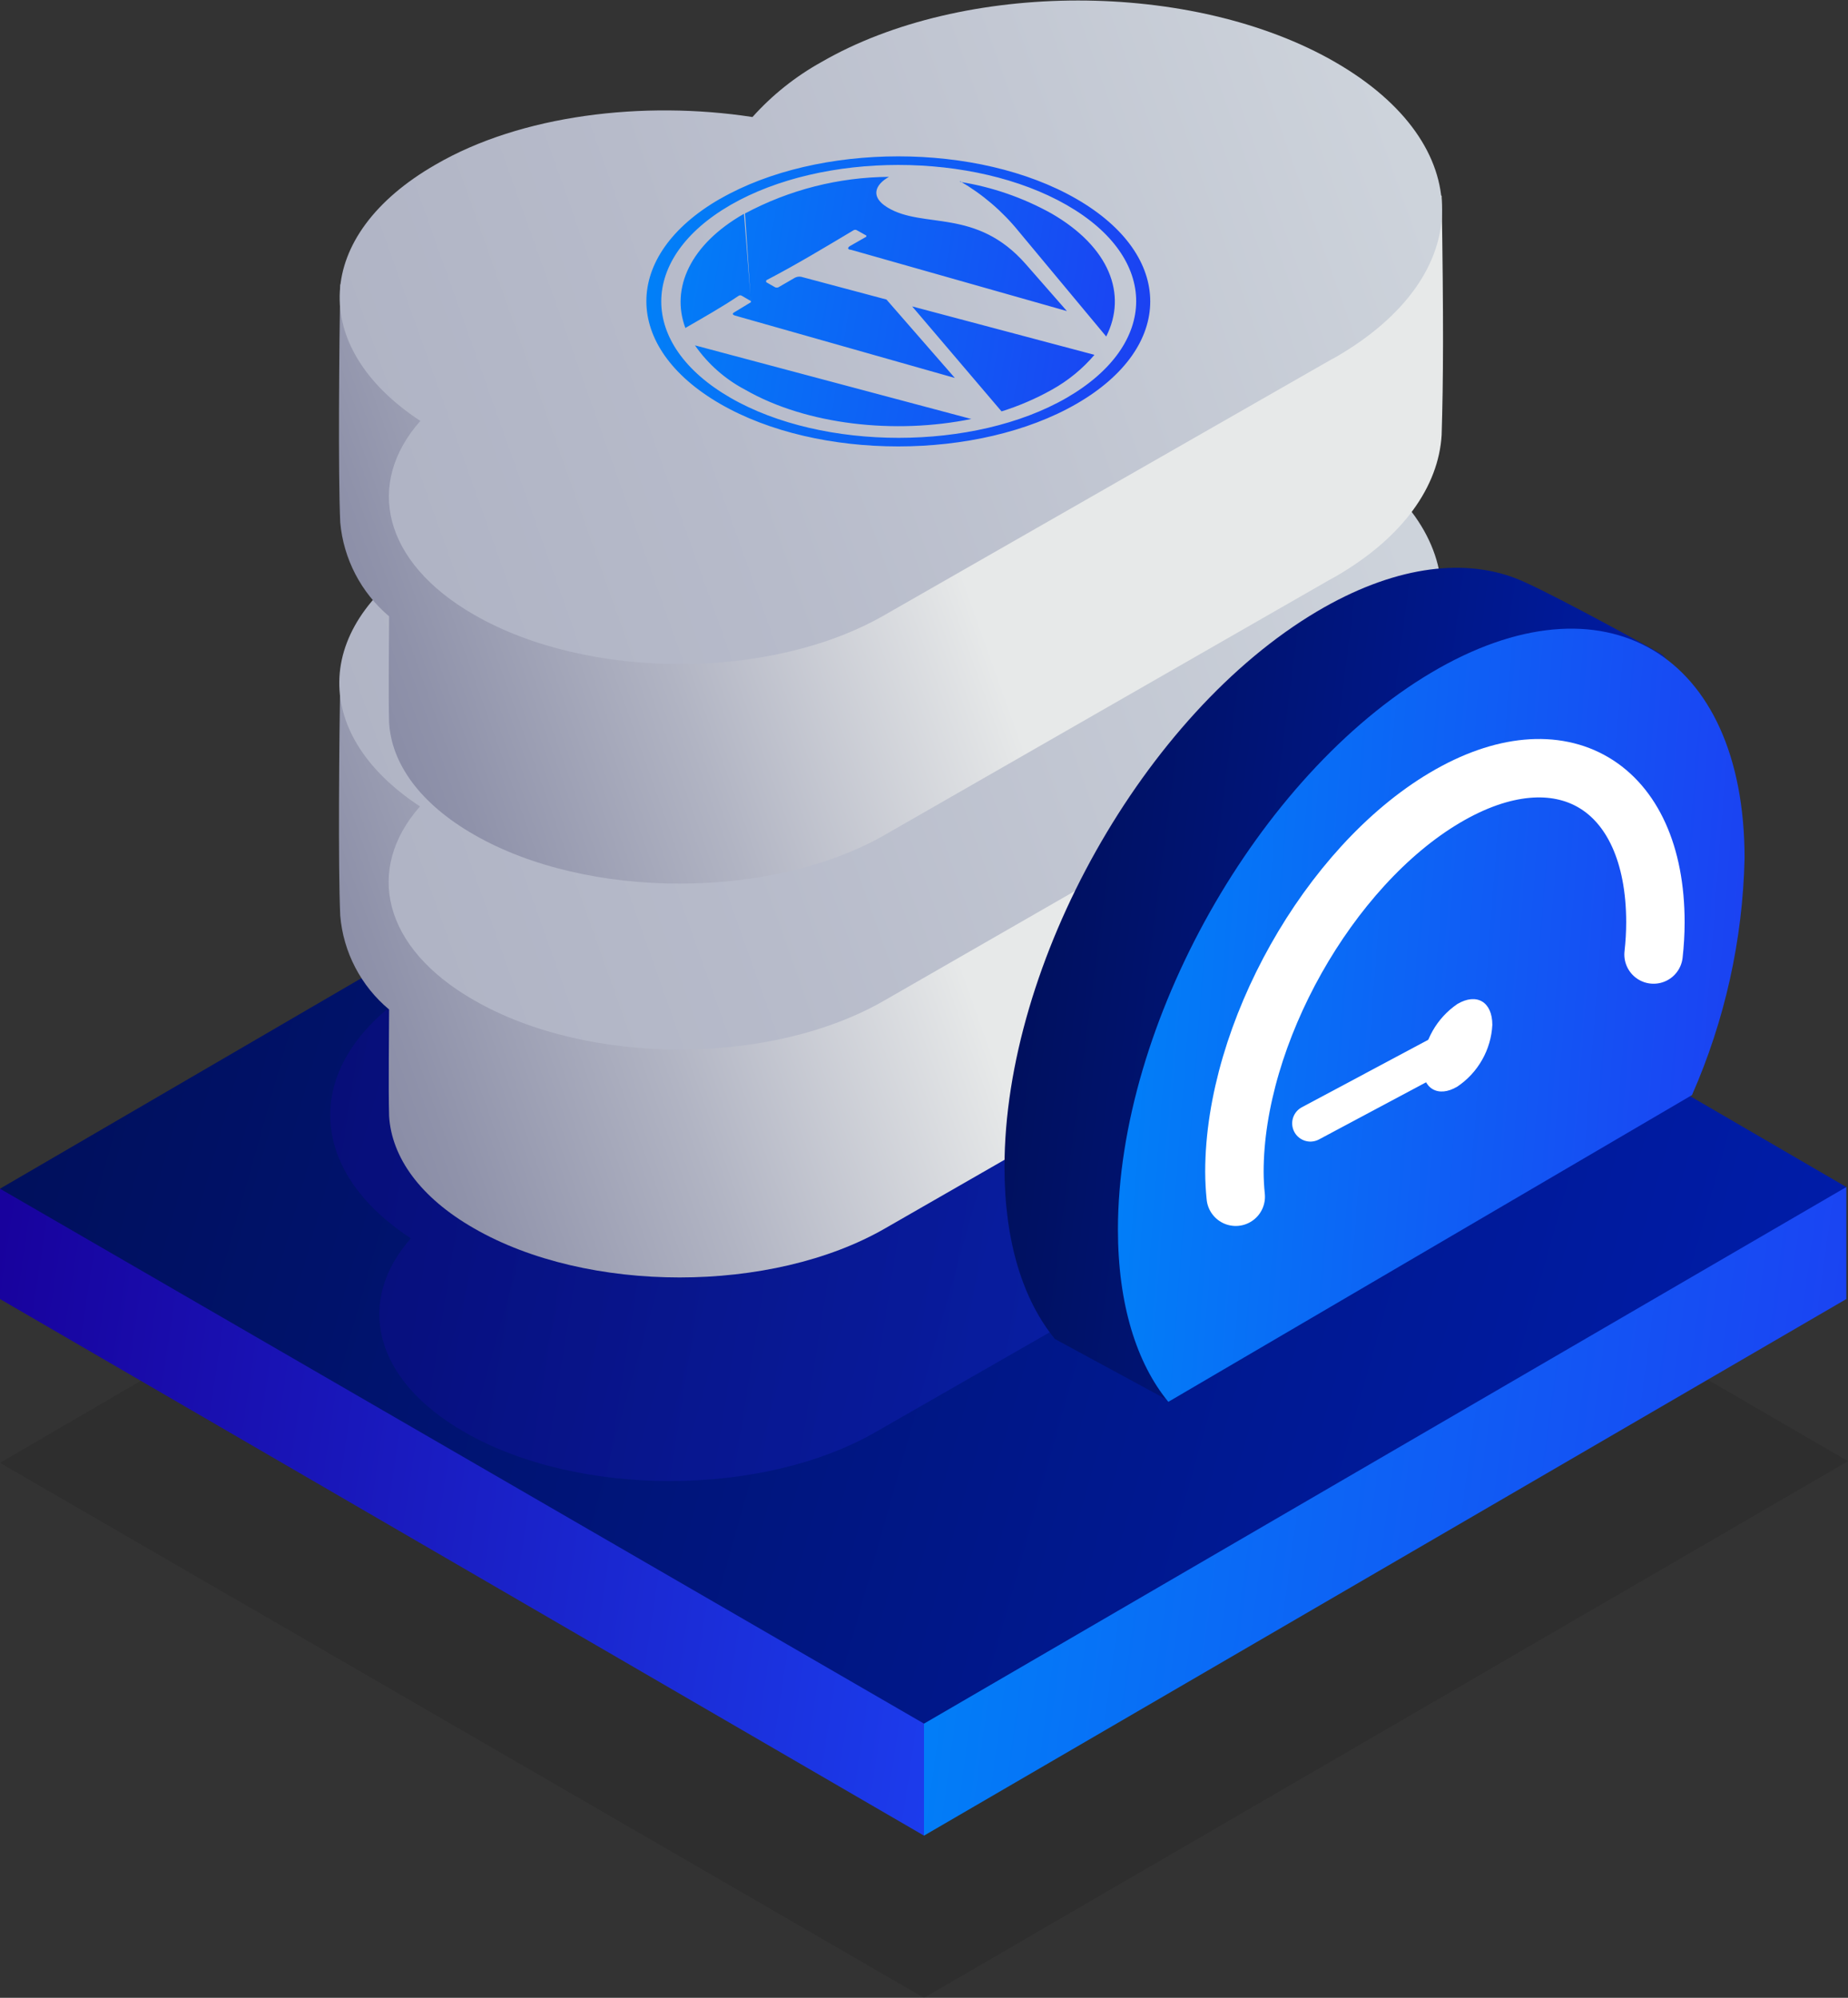 <svg xmlns="http://www.w3.org/2000/svg" width="74" height="80" viewBox="0 0 74 80" fill="none"><rect x="0" y="0" width="74" height="80" fill="#333333" stroke="none"/><g clip-path="url(#clip0_1839_2236)"><path opacity="0.1" d="M0 58.579L37 80L74 58.512L37 37.024L0 58.579Z" fill="url(#paint0_linear_1839_2236)"></path><path d="M40.7 65.273L0 47.601V52.019L37 73.507L40.7 65.273Z" fill="url(#paint1_linear_1839_2236)"></path><path d="M73.933 52.019V47.534L37 61.859V73.507L73.933 52.019Z" fill="url(#paint2_linear_1839_2236)"></path><path d="M0 47.601L37 69.022L73.933 47.534L37 26.046L0 47.601Z" fill="url(#paint3_linear_1839_2236)"></path><path opacity="0.3" fill-rule="evenodd" clip-rule="evenodd" d="M53.077 47.025L52.814 47.172L35.061 57.347C30.513 59.958 23.14 59.965 18.599 57.347C14.94 55.252 14.226 52.106 16.453 49.589C11.953 46.644 12.155 42.152 17.059 39.334C20.496 37.326 25.367 36.71 29.753 37.386C30.534 36.502 31.462 35.759 32.498 35.19C38.182 31.924 47.392 31.924 53.083 35.19C58.775 38.457 58.761 43.739 53.077 47.025Z" fill="url(#paint4_linear_1839_2236)"></path><path fill-rule="evenodd" clip-rule="evenodd" d="M53.503 38.825L53.234 38.972L35.447 49.187C30.899 51.811 23.526 51.811 18.979 49.187C16.819 47.949 15.682 46.342 15.581 44.696C15.548 43.551 15.581 41.268 15.581 40.425C15.021 39.958 14.56 39.385 14.224 38.739C13.887 38.093 13.684 37.388 13.624 36.663C13.536 34.655 13.583 29.694 13.624 27.144C17.061 25.136 25.733 28.523 30.139 29.206C30.927 28.327 31.857 27.585 32.891 27.01C38.575 23.743 52.05 20.316 57.728 23.589C57.808 28.657 57.795 30.953 57.728 33.162C57.607 35.25 56.187 37.279 53.503 38.825Z" fill="url(#paint5_linear_1839_2236)"></path><path fill-rule="evenodd" clip-rule="evenodd" d="M53.453 29.701L53.191 29.848L35.438 40.05C30.89 42.688 23.544 42.688 18.976 40.05C15.316 37.955 14.603 34.809 16.817 32.292C12.316 29.34 12.518 24.855 17.422 22.03C20.853 20.082 25.75 19.412 30.123 20.082C30.91 19.209 31.841 18.476 32.874 17.913C38.559 14.646 47.769 14.64 53.46 17.913C59.151 21.186 59.138 26.434 53.453 29.701Z" fill="url(#paint6_linear_1839_2236)"></path><path fill-rule="evenodd" clip-rule="evenodd" d="M53.503 23.074L53.234 23.222L35.447 33.423C30.899 36.034 23.526 36.041 18.979 33.423C16.812 32.178 15.682 30.578 15.581 28.945C15.548 27.807 15.581 25.518 15.581 24.681C14.457 23.732 13.754 22.38 13.624 20.919C13.536 18.911 13.583 13.95 13.624 11.393C17.061 9.385 25.733 12.779 30.139 13.462C30.924 12.579 31.854 11.836 32.891 11.266C38.575 7.993 52.05 4.572 57.728 7.846C57.808 12.913 57.795 15.209 57.728 17.418C57.607 19.48 56.187 21.515 53.503 23.074Z" fill="url(#paint7_linear_1839_2236)"></path><path fill-rule="evenodd" clip-rule="evenodd" d="M53.502 14.292L53.233 14.439L35.447 24.614C30.899 27.251 23.546 27.251 18.978 24.614C15.325 22.512 14.612 19.366 16.832 16.855C12.332 13.903 12.533 9.412 17.438 6.594C20.855 4.605 25.753 4.016 30.132 4.686C30.92 3.807 31.85 3.065 32.883 2.49C38.568 -0.803 47.764 -0.803 53.469 2.49C59.174 5.784 59.153 11.018 53.502 14.292Z" fill="url(#paint8_linear_1839_2236)"></path><path fill-rule="evenodd" clip-rule="evenodd" d="M63.116 41.349C64.441 38.37 65.168 35.161 65.255 31.904C65.255 30.036 67.724 26.863 66.466 26.16C64.966 25.317 61.575 23.483 60.667 23.148C58.507 22.331 55.742 22.706 52.735 24.487C45.827 28.583 40.223 38.544 40.223 46.737C40.223 49.723 40.963 52.053 42.241 53.619L46.836 56.109L63.116 41.349Z" fill="url(#paint9_linear_1839_2236)"></path><path fill-rule="evenodd" clip-rule="evenodd" d="M67.753 43.852C69.07 40.858 69.786 37.635 69.858 34.367C69.858 26.153 64.241 22.826 57.312 26.936C50.383 31.047 44.766 40.994 44.766 49.234C44.766 52.226 45.512 54.589 46.784 56.136L67.753 43.852Z" fill="url(#paint10_linear_1839_2236)"></path><path d="M66.214 38.223C66.262 37.796 66.287 37.367 66.288 36.938C66.288 31.422 62.514 29.186 57.859 31.944C53.204 34.702 49.43 41.409 49.43 46.925C49.431 47.258 49.449 47.591 49.483 47.923" stroke="white" stroke-width="2.34" stroke-linecap="round" stroke-linejoin="round"></path><path d="M58.305 41.871L52.473 44.984" stroke="white" stroke-width="1.46" stroke-linecap="round" stroke-linejoin="round"></path><path fill-rule="evenodd" clip-rule="evenodd" d="M58.359 40.204C59.133 39.749 59.758 40.117 59.758 41.041C59.733 41.532 59.593 42.011 59.35 42.439C59.107 42.868 58.768 43.235 58.359 43.511C57.586 43.973 56.953 43.598 56.953 42.681C56.982 42.189 57.124 41.71 57.368 41.28C57.611 40.851 57.95 40.483 58.359 40.204Z" fill="white"></path><path fill-rule="evenodd" clip-rule="evenodd" d="M29.833 8.548C31.605 7.599 33.585 7.095 35.598 7.082C35.046 7.39 34.831 7.879 35.537 8.307C36.97 9.184 39.089 8.307 41.081 10.583L42.722 12.457L34.071 10.001C33.936 10.001 33.916 9.907 34.071 9.833L34.69 9.479V9.432L34.306 9.217C34.288 9.208 34.267 9.202 34.246 9.202C34.224 9.202 34.204 9.208 34.185 9.217C33.062 9.887 31.891 10.596 30.68 11.226C30.68 11.226 30.68 11.279 30.68 11.299L31.044 11.507C31.083 11.52 31.125 11.52 31.165 11.507L31.79 11.145C31.84 11.112 31.897 11.09 31.956 11.082C32.016 11.074 32.076 11.079 32.133 11.098L35.497 11.995L38.235 15.135L29.436 12.638C29.328 12.605 29.315 12.558 29.395 12.511L30.068 12.103L29.833 8.548ZM30.068 12.056L29.698 11.841C29.681 11.832 29.661 11.826 29.641 11.826C29.621 11.826 29.601 11.832 29.584 11.841C28.911 12.297 28.137 12.732 27.444 13.133C26.852 11.54 27.64 9.786 29.792 8.561L30.068 12.056ZM38.444 7.283C39.729 7.487 40.967 7.916 42.103 8.548C44.424 9.887 45.151 11.781 44.296 13.475L40.791 9.264C40.138 8.458 39.342 7.778 38.444 7.256V7.283ZM43.825 14.211C43.346 14.773 42.77 15.244 42.123 15.604C41.483 15.963 40.806 16.255 40.105 16.474L36.526 12.27L43.805 14.204L43.825 14.211ZM38.908 16.775C35.847 17.404 32.295 17.016 29.846 15.61C29.039 15.187 28.347 14.576 27.828 13.83L38.881 16.775H38.908ZM29.254 8.207C32.961 6.071 38.975 6.071 42.709 8.207C46.442 10.342 46.409 13.796 42.709 15.932C39.009 18.067 32.961 18.067 29.254 15.932C25.547 13.796 25.561 10.342 29.254 8.207ZM28.83 7.966C32.772 5.696 39.163 5.69 43.105 7.966C47.048 10.242 47.041 13.903 43.105 16.172C39.17 18.442 32.772 18.448 28.837 16.172C24.901 13.897 24.895 10.228 28.837 7.959L28.83 7.966Z" fill="url(#paint11_linear_1839_2236)"></path></g><defs><linearGradient id="paint0_linear_1839_2236" x1="59.826" y1="74.979" x2="15.289" y2="42.598" gradientUnits="userSpaceOnUse"><stop></stop><stop offset="1"></stop></linearGradient><linearGradient id="paint1_linear_1839_2236" x1="-2.84121e-07" y1="49.497" x2="42.534" y2="55.873" gradientUnits="userSpaceOnUse"><stop stop-color="#18029D"></stop><stop offset="1" stop-color="#1C40F2"></stop></linearGradient><linearGradient id="paint2_linear_1839_2236" x1="37" y1="49.435" x2="75.77" y2="54.698" gradientUnits="userSpaceOnUse"><stop stop-color="#0082F8"></stop><stop offset="1" stop-color="#1C40F2"></stop></linearGradient><linearGradient id="paint3_linear_1839_2236" x1="73.933" y1="59.918" x2="-2.285" y2="38.444" gradientUnits="userSpaceOnUse"><stop stop-color="#001DAC"></stop><stop offset="1" stop-color="#000F57"></stop></linearGradient><linearGradient id="paint4_linear_1839_2236" x1="13.223" y1="34.684" x2="59.215" y2="41.973" gradientUnits="userSpaceOnUse"><stop stop-color="#18029D"></stop><stop offset="1" stop-color="#1C40F2"></stop></linearGradient><linearGradient id="paint5_linear_1839_2236" x1="55.757" y1="27.238" x2="10.788" y2="43.243" gradientUnits="userSpaceOnUse"><stop offset="0.42" stop-color="#E7E9E9"></stop><stop offset="0.68" stop-color="#B1B4C3"></stop><stop offset="0.88" stop-color="#8F92AA"></stop><stop offset="0.99" stop-color="#8285A1"></stop></linearGradient><linearGradient id="paint6_linear_1839_2236" x1="55.868" y1="20.657" x2="9.004" y2="37.338" gradientUnits="userSpaceOnUse"><stop stop-color="#CDD3DB"></stop><stop offset="0.59" stop-color="#B7BBCA"></stop><stop offset="1" stop-color="#ACB0C2"></stop></linearGradient><linearGradient id="paint7_linear_1839_2236" x1="55.757" y1="11.48" x2="10.794" y2="27.485" gradientUnits="userSpaceOnUse"><stop offset="0.42" stop-color="#E7E9E9"></stop><stop offset="0.68" stop-color="#B1B4C3"></stop><stop offset="0.88" stop-color="#8F92AA"></stop><stop offset="0.99" stop-color="#8285A1"></stop></linearGradient><linearGradient id="paint8_linear_1839_2236" x1="55.87" y1="5.215" x2="9" y2="21.902" gradientUnits="userSpaceOnUse"><stop stop-color="#CDD3DB"></stop><stop offset="0.59" stop-color="#B7BBCA"></stop><stop offset="1" stop-color="#ACB0C2"></stop></linearGradient><linearGradient id="paint9_linear_1839_2236" x1="66.823" y1="49.039" x2="37.72" y2="45.24" gradientUnits="userSpaceOnUse"><stop stop-color="#001DAC"></stop><stop offset="1" stop-color="#000F57"></stop></linearGradient><linearGradient id="paint10_linear_1839_2236" x1="44.766" y1="27.44" x2="71.433" y2="29.504" gradientUnits="userSpaceOnUse"><stop stop-color="#0082F8"></stop><stop offset="1" stop-color="#1C40F2"></stop></linearGradient><linearGradient id="paint11_linear_1839_2236" x1="25.883" y1="7.111" x2="46.877" y2="10.593" gradientUnits="userSpaceOnUse"><stop stop-color="#0082F8"></stop><stop offset="1" stop-color="#1C40F2"></stop></linearGradient><clipPath id="clip0_1839_2236"><rect width="74" height="80" fill="white"></rect></clipPath></defs></svg>